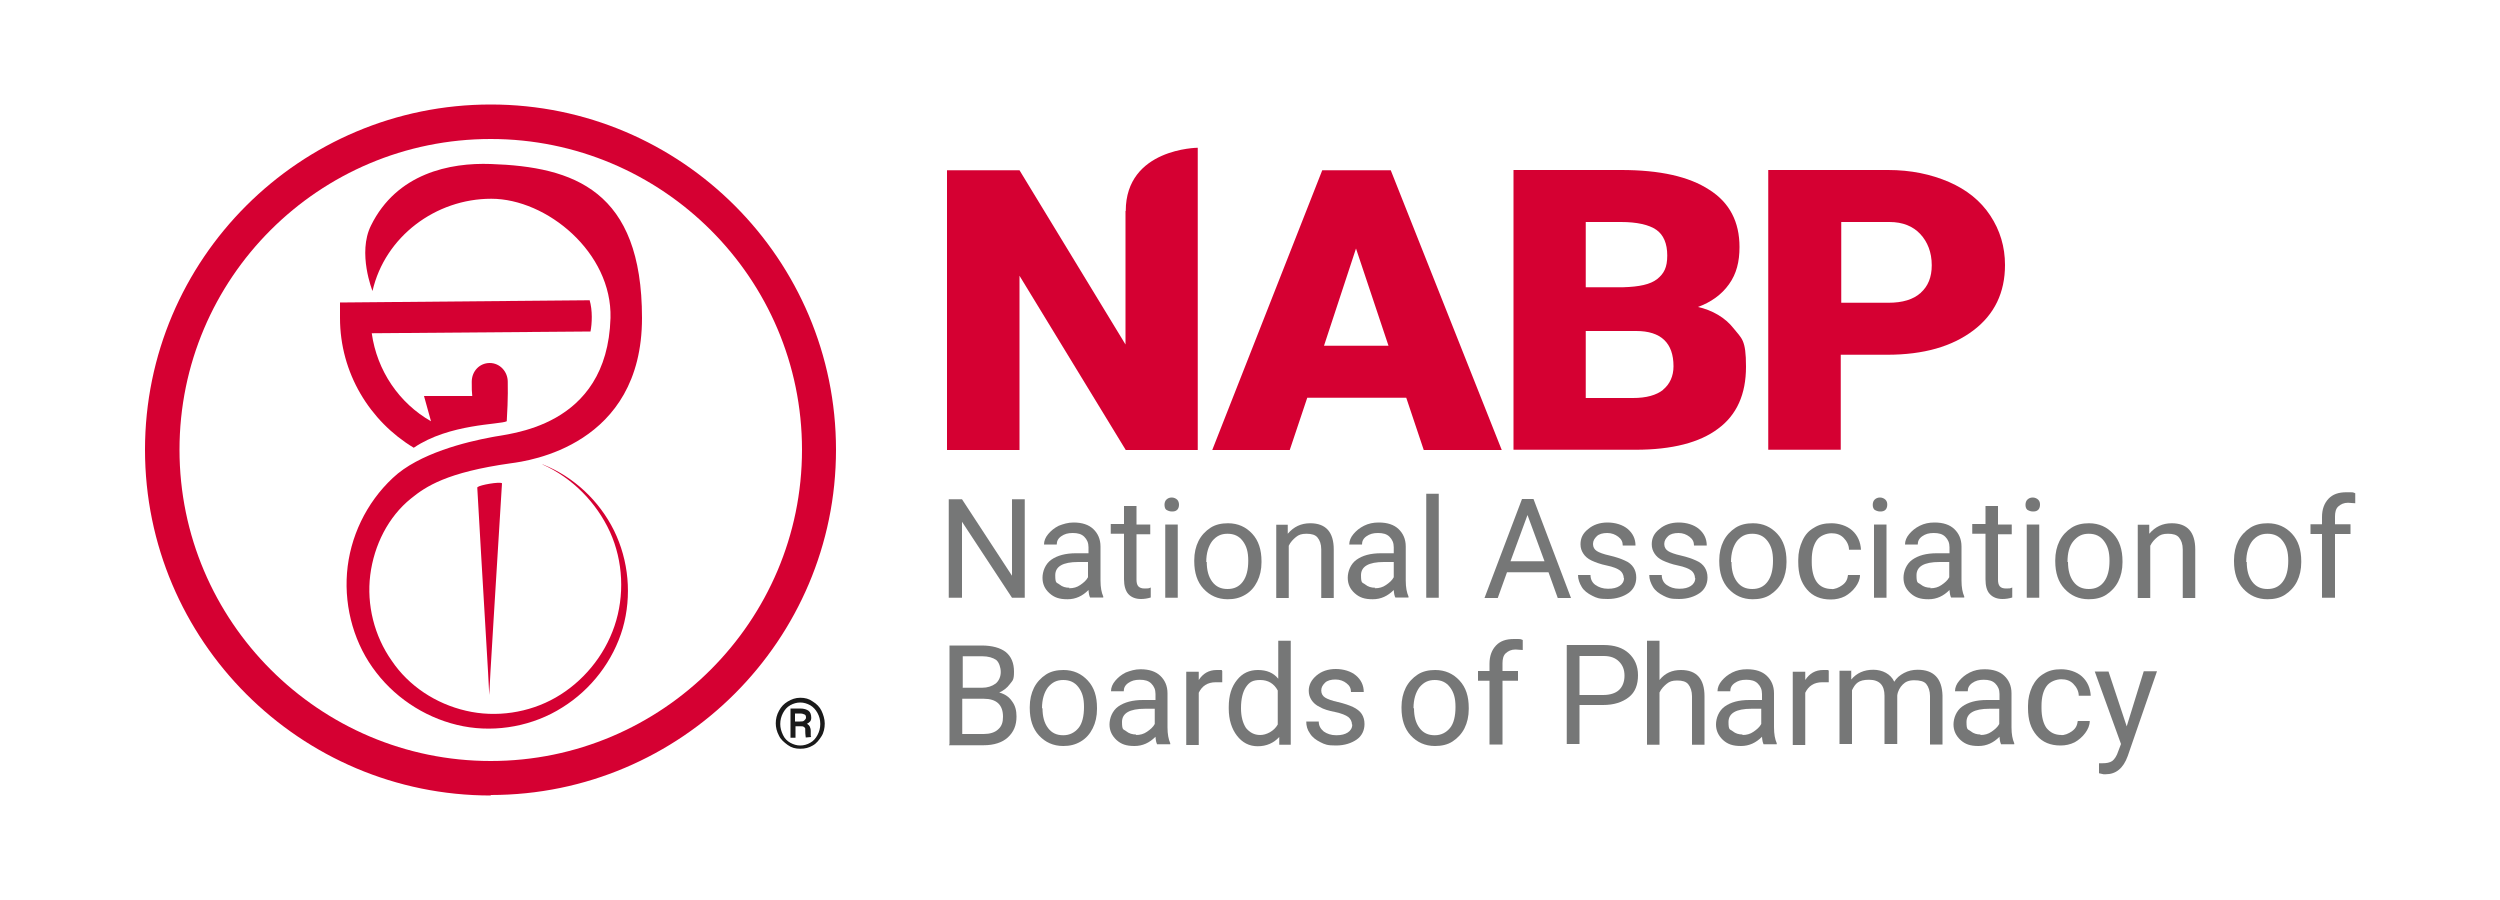 <?xml version="1.0" encoding="UTF-8"?>
<svg id="Layer_1" xmlns="http://www.w3.org/2000/svg" width="100" height="36"  viewBox="0 0 99.3 36">
  <defs>
    <style>
      .cls-1 {
        fill: #d50032;
      }

      .cls-2 {
        fill: #767777;
      }

      .cls-3 {
        fill: #1a1a1a;
      }
    </style>
  </defs>
  <g>
    <path class="cls-2" d="M40.66,23.91h-.53l-2-3.04v3.04h-.53v-3.94h.53l2,3.06v-3.06h.51v3.94h.02Z"/>
    <path class="cls-2" d="M43.26,23.91c-.04-.06-.06-.17-.07-.31-.24.24-.51.37-.84.37s-.53-.07-.72-.24-.28-.37-.28-.62.11-.55.35-.72c.24-.17.57-.26.99-.26h.5v-.24c0-.18-.06-.31-.17-.42s-.26-.15-.46-.15-.33.04-.46.13-.18.2-.18.33h-.51c0-.15.06-.29.17-.42.11-.13.24-.24.42-.33.18-.07.37-.13.59-.13.35,0,.61.09.79.26s.29.4.29.7v1.36c0,.28.04.48.11.64v.04h-.53l.02.02ZM42.42,23.53c.17,0,.31-.04.44-.13s.24-.18.31-.31v-.61h-.39c-.62,0-.92.18-.92.53s.06.28.17.37.24.13.4.13l-.02.02Z"/>
    <path class="cls-2" d="M45.11,20.26v.72h.55v.39h-.55v1.82c0,.11.02.2.07.26.06.06.13.09.26.09s.15,0,.24-.04v.4c-.13.04-.26.06-.39.06-.22,0-.39-.07-.51-.2-.11-.13-.17-.33-.17-.59v-1.82h-.53v-.39h.53v-.72h.5v.02Z"/>
    <path class="cls-2" d="M46.23,20.19c0-.07.02-.15.07-.2.06-.06.13-.09.22-.09s.17.04.22.09.07.13.07.2-.02.15-.07.2c-.06.06-.13.07-.22.07s-.17-.04-.22-.07-.07-.13-.07-.2ZM46.76,23.91h-.5v-2.93h.5v2.93Z"/>
    <path class="cls-2" d="M47.42,22.41c0-.29.06-.55.17-.77s.28-.4.48-.53.44-.18.7-.18c.4,0,.72.15.97.42s.37.64.37,1.1v.04c0,.29-.06.55-.17.77-.11.22-.26.4-.48.53s-.44.18-.7.18c-.4,0-.72-.15-.97-.42s-.37-.64-.37-1.1v-.04ZM47.92,22.48c0,.33.07.59.22.79.15.2.35.29.61.29s.46-.09.61-.29.22-.48.22-.84-.07-.59-.22-.79-.35-.29-.61-.29-.44.09-.61.29c-.15.2-.24.48-.24.84h.02Z"/>
    <path class="cls-2" d="M51.16,20.98v.37c.24-.28.53-.42.9-.42.62,0,.94.35.94,1.05v1.94h-.5v-1.94c0-.22-.06-.37-.15-.48s-.24-.15-.44-.15-.31.04-.42.13-.22.2-.29.35v2.09h-.5v-2.93h.48-.02Z"/>
    <path class="cls-2" d="M55.47,23.91c-.04-.06-.06-.17-.07-.31-.24.24-.51.37-.84.37s-.53-.07-.72-.24-.28-.37-.28-.62.11-.55.35-.72.55-.26.99-.26h.5v-.24c0-.18-.06-.31-.17-.42s-.26-.15-.46-.15-.33.04-.46.13-.18.2-.18.33h-.51c0-.15.06-.29.17-.42.11-.13.24-.24.42-.33s.37-.13.59-.13c.35,0,.61.09.79.26s.29.4.29.7v1.36c0,.28.04.48.11.64v.04h-.53l.02.02ZM54.65,23.53c.17,0,.31-.04.44-.13s.24-.18.31-.31v-.61h-.39c-.62,0-.92.18-.92.53s.06.28.17.37.24.13.4.13l-.02.02Z"/>
    <path class="cls-2" d="M57.2,23.91h-.5v-4.16h.5v4.16Z"/>
    <path class="cls-2" d="M61.58,22.89h-1.65l-.37,1.03h-.53l1.5-3.96h.46l1.5,3.96h-.53l-.37-1.03h-.02ZM60.09,22.45h1.34l-.68-1.85-.68,1.85h.02Z"/>
    <path class="cls-2" d="M64.6,23.13c0-.13-.06-.24-.15-.31s-.28-.15-.53-.2-.46-.13-.61-.2-.26-.17-.33-.28-.11-.22-.11-.37c0-.24.09-.44.31-.61.2-.17.46-.26.77-.26s.61.09.81.26.31.39.31.66h-.51c0-.15-.06-.26-.18-.35s-.26-.15-.44-.15-.33.04-.42.13-.15.18-.15.31.06.22.15.28.28.13.51.18c.26.06.46.13.61.2.17.07.28.17.35.28s.11.24.11.4c0,.26-.11.48-.31.62s-.48.24-.83.24-.44-.04-.62-.13-.33-.2-.42-.35-.15-.31-.15-.48h.5c0,.17.07.31.2.4s.29.15.5.15.35-.04.46-.11.18-.18.18-.31v-.02Z"/>
    <path class="cls-2" d="M67.45,23.13c0-.13-.06-.24-.15-.31s-.28-.15-.53-.2-.46-.13-.61-.2-.26-.17-.33-.28-.11-.22-.11-.37c0-.24.09-.44.31-.61.2-.17.46-.26.77-.26s.61.09.81.26.31.39.31.66h-.51c0-.15-.06-.26-.18-.35s-.26-.15-.44-.15-.33.04-.42.13-.15.18-.15.31.06.22.15.28.28.13.51.18c.26.06.46.13.61.2.17.07.28.17.35.28s.11.24.11.4c0,.26-.11.48-.31.62s-.48.24-.83.24-.44-.04-.62-.13-.33-.2-.42-.35-.15-.31-.15-.48h.5c0,.17.07.31.2.4s.29.15.5.15.35-.04.46-.11.18-.18.18-.31v-.02Z"/>
    <path class="cls-2" d="M68.42,22.41c0-.29.06-.55.17-.77s.28-.4.48-.53c.2-.13.44-.18.7-.18.4,0,.72.15.97.42s.37.64.37,1.1v.04c0,.29-.06.55-.17.77s-.28.4-.48.53-.44.18-.7.18c-.4,0-.72-.15-.97-.42s-.37-.64-.37-1.1v-.04h0ZM68.91,22.48c0,.33.07.59.22.79.15.2.35.29.61.29s.46-.09.61-.29.22-.48.22-.84-.07-.59-.22-.79-.35-.29-.61-.29-.44.09-.61.29c-.15.2-.24.48-.24.84h.02Z"/>
    <path class="cls-2" d="M72.87,23.57c.18,0,.33-.06.48-.17s.2-.24.22-.4h.48c0,.17-.07.33-.18.48-.11.15-.26.28-.42.37-.18.09-.37.13-.57.13-.4,0-.72-.13-.95-.4-.24-.28-.35-.62-.35-1.1v-.09c0-.29.06-.53.17-.77s.26-.4.46-.51c.2-.13.42-.18.7-.18s.61.09.83.29.33.46.35.77h-.48c0-.18-.09-.35-.22-.48s-.29-.18-.48-.18-.46.09-.59.28-.2.44-.2.79v.09c0,.33.07.61.2.79s.33.28.61.28l-.04.04Z"/>
    <path class="cls-2" d="M74.56,20.19c0-.07.02-.15.07-.2.06-.06.13-.09.22-.09s.17.04.22.09c.06.06.07.13.07.2s-.02.15-.07.2c-.06.06-.13.07-.22.07s-.17-.04-.22-.07c-.06-.06-.07-.13-.07-.2ZM75.11,23.91h-.5v-2.93h.5v2.93Z"/>
    <path class="cls-2" d="M77.7,23.91c-.04-.06-.06-.17-.07-.31-.24.24-.51.37-.84.37s-.53-.07-.72-.24-.28-.37-.28-.62.11-.55.35-.72.55-.26.99-.26h.5v-.24c0-.18-.06-.31-.17-.42s-.26-.15-.46-.15-.33.04-.46.13-.18.2-.18.33h-.51c0-.15.06-.29.17-.42.11-.13.24-.24.42-.33s.37-.13.59-.13c.35,0,.61.09.79.26s.29.4.29.7v1.36c0,.28.04.48.11.64v.04h-.53l.02.02ZM76.87,23.53c.17,0,.31-.04.44-.13s.24-.18.31-.31v-.61h-.39c-.62,0-.92.18-.92.53s.06.28.17.37.24.13.4.13l-.02.02Z"/>
    <path class="cls-2" d="M79.57,20.26v.72h.55v.39h-.55v1.82c0,.11.02.2.07.26s.13.09.26.09.15,0,.24-.04v.4c-.13.04-.26.06-.39.06-.22,0-.39-.07-.51-.2s-.17-.33-.17-.59v-1.82h-.53v-.39h.53v-.72h.5v.02Z"/>
    <path class="cls-2" d="M80.67,20.19c0-.07.02-.15.07-.2.06-.06.13-.09.22-.09s.17.04.22.09c.06.06.07.13.07.2s-.02.15-.07.2c-.06.06-.13.07-.22.07s-.17-.04-.22-.07c-.06-.06-.07-.13-.07-.2ZM81.22,23.91h-.5v-2.93h.5v2.93Z"/>
    <path class="cls-2" d="M81.86,22.41c0-.29.06-.55.17-.77s.28-.4.48-.53c.2-.13.44-.18.7-.18.4,0,.72.15.97.42s.37.64.37,1.1v.04c0,.29-.06.55-.17.77s-.28.4-.48.53-.44.18-.7.18c-.4,0-.72-.15-.97-.42s-.37-.64-.37-1.1v-.04h0ZM82.37,22.48c0,.33.07.59.22.79.15.2.35.29.61.29s.46-.09.61-.29.22-.48.22-.84-.07-.59-.22-.79-.35-.29-.61-.29-.44.09-.61.29-.24.48-.24.84h.02Z"/>
    <path class="cls-2" d="M85.62,20.98v.37c.24-.28.53-.42.9-.42.62,0,.94.35.94,1.05v1.94h-.5v-1.94c0-.22-.06-.37-.15-.48s-.24-.15-.44-.15-.31.04-.42.13-.22.2-.29.35v2.09h-.5v-2.93h.48-.02Z"/>
    <path class="cls-2" d="M89.01,22.41c0-.29.06-.55.17-.77s.28-.4.48-.53c.2-.13.44-.18.7-.18.4,0,.72.15.97.42s.37.64.37,1.1v.04c0,.29-.06.55-.17.77s-.28.4-.48.53-.44.18-.7.18c-.4,0-.72-.15-.97-.42s-.37-.64-.37-1.1v-.04h0ZM89.52,22.48c0,.33.07.59.22.79.15.2.35.29.61.29s.46-.09.61-.29.22-.48.22-.84-.07-.59-.22-.79-.35-.29-.61-.29-.44.09-.61.29c-.15.2-.24.48-.24.84h.02Z"/>
    <path class="cls-2" d="M92.53,23.91v-2.55h-.46v-.39h.46v-.29c0-.31.09-.55.26-.73s.4-.26.72-.26.24,0,.35.04v.4c-.11,0-.2-.02-.29-.02-.17,0-.29.06-.39.15s-.13.24-.13.4v.31h.62v.39h-.62v2.55h-.51Z"/>
    <path class="cls-2" d="M37.63,29.78v-3.96h1.28c.42,0,.75.09.97.26.22.18.33.44.33.79s-.06.35-.17.5c-.11.15-.26.26-.42.33.22.06.39.17.51.35.13.17.18.37.18.61,0,.35-.11.62-.35.84-.22.2-.55.31-.97.31h-1.38v-.02ZM38.14,27.51h.79c.22,0,.4-.06.55-.17.13-.11.2-.28.2-.46s-.07-.39-.18-.48c-.13-.09-.31-.15-.57-.15h-.77v1.27l-.02-.02ZM38.14,27.93v1.43h.86c.24,0,.44-.06.57-.18.15-.13.2-.29.2-.51,0-.48-.26-.72-.77-.72h-.86v-.02Z"/>
    <path class="cls-2" d="M40.84,28.28c0-.29.06-.55.17-.77s.28-.4.48-.53.44-.18.7-.18c.4,0,.72.15.97.42.26.28.37.64.37,1.1v.04c0,.29-.06.55-.17.77-.11.22-.26.4-.48.53s-.44.18-.7.18c-.4,0-.72-.15-.97-.42s-.37-.64-.37-1.1v-.04ZM41.35,28.33c0,.33.07.59.22.79s.35.29.61.29.46-.11.61-.29.22-.48.22-.84-.07-.59-.22-.79c-.15-.2-.35-.29-.61-.29s-.44.09-.61.29c-.15.2-.24.48-.24.84h.02Z"/>
    <path class="cls-2" d="M45.94,29.78c-.04-.06-.06-.17-.07-.31-.24.24-.51.37-.84.37s-.53-.07-.72-.24c-.18-.17-.28-.37-.28-.62s.11-.55.35-.72c.24-.17.57-.26.99-.26h.5v-.24c0-.18-.06-.31-.17-.42s-.26-.15-.46-.15-.33.04-.46.13-.18.2-.18.33h-.51c0-.15.06-.29.17-.42s.24-.24.42-.33c.18-.07.37-.13.59-.13.35,0,.61.09.79.26s.29.4.29.7v1.36c0,.28.04.48.11.64v.04h-.53l.02.02ZM45.09,29.4c.17,0,.31-.04.44-.13s.24-.18.31-.31v-.61h-.39c-.62,0-.92.18-.92.53s.06.28.17.37c.11.09.24.13.4.13l-.02.02Z"/>
    <path class="cls-2" d="M48.54,27.29h-.26c-.33,0-.55.15-.68.42v2.09h-.5v-2.93h.5v.33c.17-.26.4-.4.72-.4s.17,0,.22.04v.46h0Z"/>
    <path class="cls-2" d="M48.8,28.28c0-.46.11-.81.33-1.08.22-.28.5-.4.84-.4s.62.11.81.35v-1.52h.5v4.16h-.46v-.31c-.22.24-.51.37-.86.37s-.62-.15-.83-.42-.33-.64-.33-1.08v-.06ZM49.29,28.33c0,.33.07.59.2.79.15.18.33.28.57.28s.55-.15.7-.42v-1.36c-.15-.28-.39-.42-.7-.42s-.44.09-.57.28-.2.48-.2.84v.02Z"/>
    <path class="cls-2" d="M53.73,28.99c0-.13-.06-.24-.15-.31s-.28-.15-.53-.2-.46-.11-.61-.2c-.15-.07-.26-.17-.33-.28s-.11-.22-.11-.37c0-.24.11-.44.31-.61.2-.17.46-.26.77-.26s.61.09.81.26.31.39.31.66h-.51c0-.15-.06-.26-.18-.35-.11-.09-.26-.15-.44-.15s-.33.04-.42.13-.15.18-.15.31.06.22.15.28.28.13.51.18c.26.06.46.13.61.2s.28.17.35.28.11.24.11.4c0,.26-.11.48-.31.62s-.48.24-.83.24-.44-.04-.62-.13-.33-.2-.42-.35c-.11-.15-.15-.31-.15-.48h.5c0,.17.07.29.2.4.13.09.29.15.5.15s.35-.04.46-.11c.11-.07.18-.18.18-.31v-.02Z"/>
    <path class="cls-2" d="M55.71,28.28c0-.29.06-.55.17-.77s.28-.4.48-.53c.2-.13.44-.18.7-.18.4,0,.72.15.97.42.26.28.37.64.37,1.1v.04c0,.29-.06.55-.17.77s-.28.4-.48.53-.44.18-.7.18c-.4,0-.72-.15-.97-.42s-.37-.64-.37-1.1v-.04h0ZM56.21,28.33c0,.33.07.59.22.79.15.2.35.29.61.29s.46-.11.61-.29.22-.48.22-.84-.07-.59-.22-.79c-.15-.2-.35-.29-.61-.29s-.44.09-.61.29c-.15.2-.24.48-.24.84h.02Z"/>
    <path class="cls-2" d="M59.23,29.78v-2.55h-.46v-.39h.46v-.29c0-.31.09-.55.26-.73s.4-.26.72-.26.24,0,.35.04v.4c-.11,0-.2-.02-.29-.02-.17,0-.29.06-.39.15s-.13.24-.13.4v.31h.62v.39h-.62v2.55h-.51Z"/>
    <path class="cls-2" d="M62.83,28.22v1.54h-.51v-3.96h1.47c.44,0,.77.11,1.01.33s.37.51.37.88-.11.68-.37.88-.59.31-1.03.31h-.94v.02ZM62.83,27.8h.94c.28,0,.5-.07.64-.2s.22-.33.22-.57-.07-.42-.22-.57c-.15-.15-.35-.22-.61-.22h-.97v1.56h0Z"/>
    <path class="cls-2" d="M66.03,27.2c.22-.28.51-.4.86-.4.62,0,.94.35.94,1.05v1.94h-.5v-1.94c0-.2-.06-.37-.15-.48s-.24-.15-.44-.15-.31.04-.42.13-.22.2-.29.35v2.09h-.5v-4.16h.5v1.6h0v-.02Z"/>
    <path class="cls-2" d="M70.2,29.78c-.04-.06-.06-.17-.07-.31-.24.24-.51.37-.84.37s-.53-.07-.72-.24c-.18-.17-.28-.37-.28-.62s.11-.55.35-.72.55-.26.99-.26h.5v-.24c0-.18-.06-.31-.17-.42s-.26-.15-.46-.15-.33.04-.46.13-.18.2-.18.33h-.51c0-.15.06-.29.17-.42s.24-.24.42-.33.37-.13.59-.13c.35,0,.61.09.79.26s.29.4.29.7v1.36c0,.28.04.48.11.64v.04h-.53l.02.02ZM69.35,29.4c.17,0,.31-.04.44-.13s.24-.18.31-.31v-.61h-.39c-.62,0-.92.18-.92.53s.06.28.17.37.24.13.4.13l-.02.02Z"/>
    <path class="cls-2" d="M72.8,27.29h-.26c-.33,0-.55.15-.68.42v2.09h-.5v-2.93h.5v.33c.17-.26.4-.4.72-.4s.17,0,.22.04v.46h0Z"/>
    <path class="cls-2" d="M73.7,26.85v.33c.22-.26.51-.39.88-.39s.7.17.84.48c.09-.15.22-.26.39-.35s.35-.13.55-.13c.64,0,.97.35.99,1.03v1.96h-.5v-1.94c0-.2-.06-.37-.15-.48s-.26-.15-.48-.15-.35.06-.46.17c-.11.11-.2.26-.22.44v1.94h-.51v-1.93c0-.42-.2-.64-.62-.64s-.55.15-.68.42v2.15h-.5v-2.93h.48l-.02.02Z"/>
    <path class="cls-2" d="M79.7,29.78c-.04-.06-.06-.17-.07-.31-.24.24-.51.37-.84.37s-.53-.07-.72-.24c-.18-.17-.28-.37-.28-.62s.11-.55.35-.72.55-.26.99-.26h.5v-.24c0-.18-.06-.31-.17-.42s-.26-.15-.46-.15-.33.04-.46.13-.18.2-.18.33h-.51c0-.15.06-.29.17-.42s.24-.24.42-.33.37-.13.59-.13c.35,0,.61.09.79.26s.29.4.29.7v1.36c0,.28.04.48.11.64v.04h-.53l.02.02ZM78.87,29.4c.17,0,.31-.04.44-.13s.24-.18.31-.31v-.61h-.39c-.62,0-.92.18-.92.53s.06.28.17.37.24.13.4.13l-.02.02Z"/>
    <path class="cls-2" d="M82.06,29.41c.18,0,.33-.06.48-.17s.2-.24.22-.4h.48c0,.17-.07.33-.18.48s-.26.28-.42.37c-.18.09-.37.13-.57.13-.4,0-.72-.13-.95-.4-.24-.28-.35-.62-.35-1.1v-.09c0-.29.06-.53.17-.77.11-.22.26-.4.46-.51.2-.13.42-.18.7-.18s.61.09.83.29.33.46.35.77h-.48c0-.18-.09-.35-.22-.48-.13-.13-.29-.18-.48-.18s-.46.09-.59.28c-.13.18-.2.44-.2.79v.09c0,.33.07.61.2.79.15.18.33.28.61.28l-.04.04Z"/>
    <path class="cls-2" d="M84.72,29.05l.68-2.2h.53l-1.17,3.39c-.18.5-.48.73-.88.73h-.09l-.18-.04v-.4h.13c.17,0,.29-.02.4-.09.09-.07.18-.2.24-.39l.11-.29-1.05-2.9h.55l.73,2.2v-.02Z"/>
    <path class="cls-1" d="M44.67,8.44v5.34l-4.24-6.97h-2.9v11.19h2.9v-6.97l4.25,6.97h2.88V5.91s-2.88.02-2.88,2.53h-.02Z"/>
    <path class="cls-1" d="M52.54,6.81l-4.4,11.19h3.1l.7-2.09h3.96l.7,2.09h3.12l-4.44-11.19h-2.73ZM52.61,13.83l1.28-3.89,1.3,3.89h-2.59Z"/>
    <path class="cls-1" d="M67.54,12.29c.55-.2.97-.5,1.27-.92s.42-.9.42-1.49c0-1.01-.4-1.78-1.21-2.29-.81-.53-1.98-.79-3.52-.79h-4.31v11.19h4.88c1.47,0,2.57-.29,3.3-.84.75-.55,1.12-1.38,1.12-2.48s-.17-1.12-.5-1.54c-.33-.42-.83-.72-1.45-.86v.02ZM63.08,8.88h1.41c.64,0,1.12.11,1.41.31s.44.55.44,1.03-.13.72-.4.94c-.28.22-.72.31-1.36.33h-1.5v-2.6ZM66.18,15.59c-.28.22-.68.33-1.21.33h-1.89v-2.68h2.02c.99,0,1.49.48,1.49,1.41,0,.4-.15.72-.42.94h.02Z"/>
    <path class="cls-1" d="M79.26,8.62c-.39-.59-.94-1.03-1.65-1.34-.72-.31-1.52-.48-2.44-.48h-4.79v11.19h2.9v-3.8h1.85c1.47,0,2.6-.33,3.45-.97s1.27-1.52,1.27-2.62c0-.73-.2-1.39-.59-1.98h0ZM76.47,11.72c-.29.26-.72.39-1.28.39h-1.89v-3.23h1.93c.53,0,.94.17,1.23.48s.46.73.46,1.25c0,.48-.15.84-.44,1.1v.02Z"/>
  </g>
  <g>
    <path class="cls-1" d="M19.28,31.82c-7.63,0-13.83-6.2-13.83-13.83s6.2-13.81,13.83-13.81,13.81,6.2,13.81,13.81-6.2,13.81-13.81,13.81v.02ZM19.28,5.56c-6.88,0-12.45,5.57-12.45,12.43s5.59,12.45,12.45,12.45,12.45-5.59,12.45-12.45-5.59-12.43-12.45-12.43Z"/>
    <path class="cls-1" d="M23.24,12.01l-9.99.09v.62c0,2.2,1.19,4.13,2.95,5.19,1.43-.97,3.45-.92,3.72-1.06.06-.97.04-1.49.04-1.58,0-.4-.31-.75-.72-.75s-.72.33-.72.75,0,.26.02.57h-1.93l.28,1.01c-1.27-.72-2.16-2.02-2.37-3.52l8.75-.07c.06-.31.09-.84-.04-1.27v.02Z"/>
    <path class="cls-1" d="M18.74,19.49c.2,3.58.48,8.07.48,8.31,0-.26.29-4.9.51-8.47-.11-.07-.88.07-.97.15l-.02.02Z"/>
    <path class="cls-1" d="M21.35,18.58c1.19.53,2.16,1.52,2.7,2.7.53,1.17.59,2.55.18,3.76s-1.27,2.24-2.35,2.86c-1.08.62-2.4.81-3.59.53-1.21-.28-2.29-.99-2.97-2-.7-.99-1.01-2.24-.86-3.43.15-1.19.72-2.33,1.63-3.06.59-.48,1.43-1.05,4-1.41.68-.09,5.24-.7,5.24-5.81s-2.73-6.05-6.05-6.16c-1.63-.06-3.76.37-4.79,2.46-.55,1.1.06,2.62.06,2.62.5-2.18,2.53-3.69,4.75-3.69s4.84,2.15,4.77,4.77c-.13,4.42-4.11,4.62-4.77,4.77-.97.18-2.9.64-3.94,1.63-1.06.99-1.72,2.37-1.83,3.8s.31,2.88,1.17,3.98c.86,1.12,2.13,1.89,3.48,2.15s2.81-.02,3.96-.75c1.16-.72,2.04-1.87,2.42-3.17.37-1.3.24-2.71-.35-3.91-.59-1.19-1.61-2.15-2.84-2.64l-.02.02Z"/>
  </g>
  <path class="cls-3" d="M30.68,28.94c0-.18.04-.35.13-.51.09-.17.2-.28.35-.37s.31-.15.5-.15.35.04.5.15c.15.09.28.22.35.37s.13.33.13.51-.04.37-.13.51-.2.29-.35.37c-.15.09-.31.13-.5.13s-.35-.04-.5-.15-.28-.22-.35-.37c-.09-.17-.13-.33-.13-.51v.02ZM32.46,28.94c0-.15-.04-.29-.11-.42-.07-.13-.17-.24-.29-.31-.13-.07-.26-.11-.4-.11s-.28.04-.4.11c-.13.07-.22.18-.29.31s-.11.28-.11.44.04.29.11.44.17.24.29.31c.13.07.26.11.4.11s.28-.04.4-.11c.13-.07.22-.18.29-.31.07-.13.11-.28.11-.42v-.04ZM31.47,29.05v.46h-.2v-1.17h.39c.15,0,.26.04.33.09s.11.15.11.28-.06.18-.17.24c.06.04.09.07.11.11s.04.11.04.18v.17s0,.06.02.07h0s-.22.02-.22.02c0-.04-.02-.11-.02-.26s0-.11-.04-.15-.07-.04-.15-.04h-.22.02ZM31.47,28.86h.18c.07,0,.13,0,.17-.04s.07-.07.07-.11,0-.11-.06-.13c-.04-.02-.09-.04-.18-.04h-.2v.33l.02-.02Z"/>
</svg>